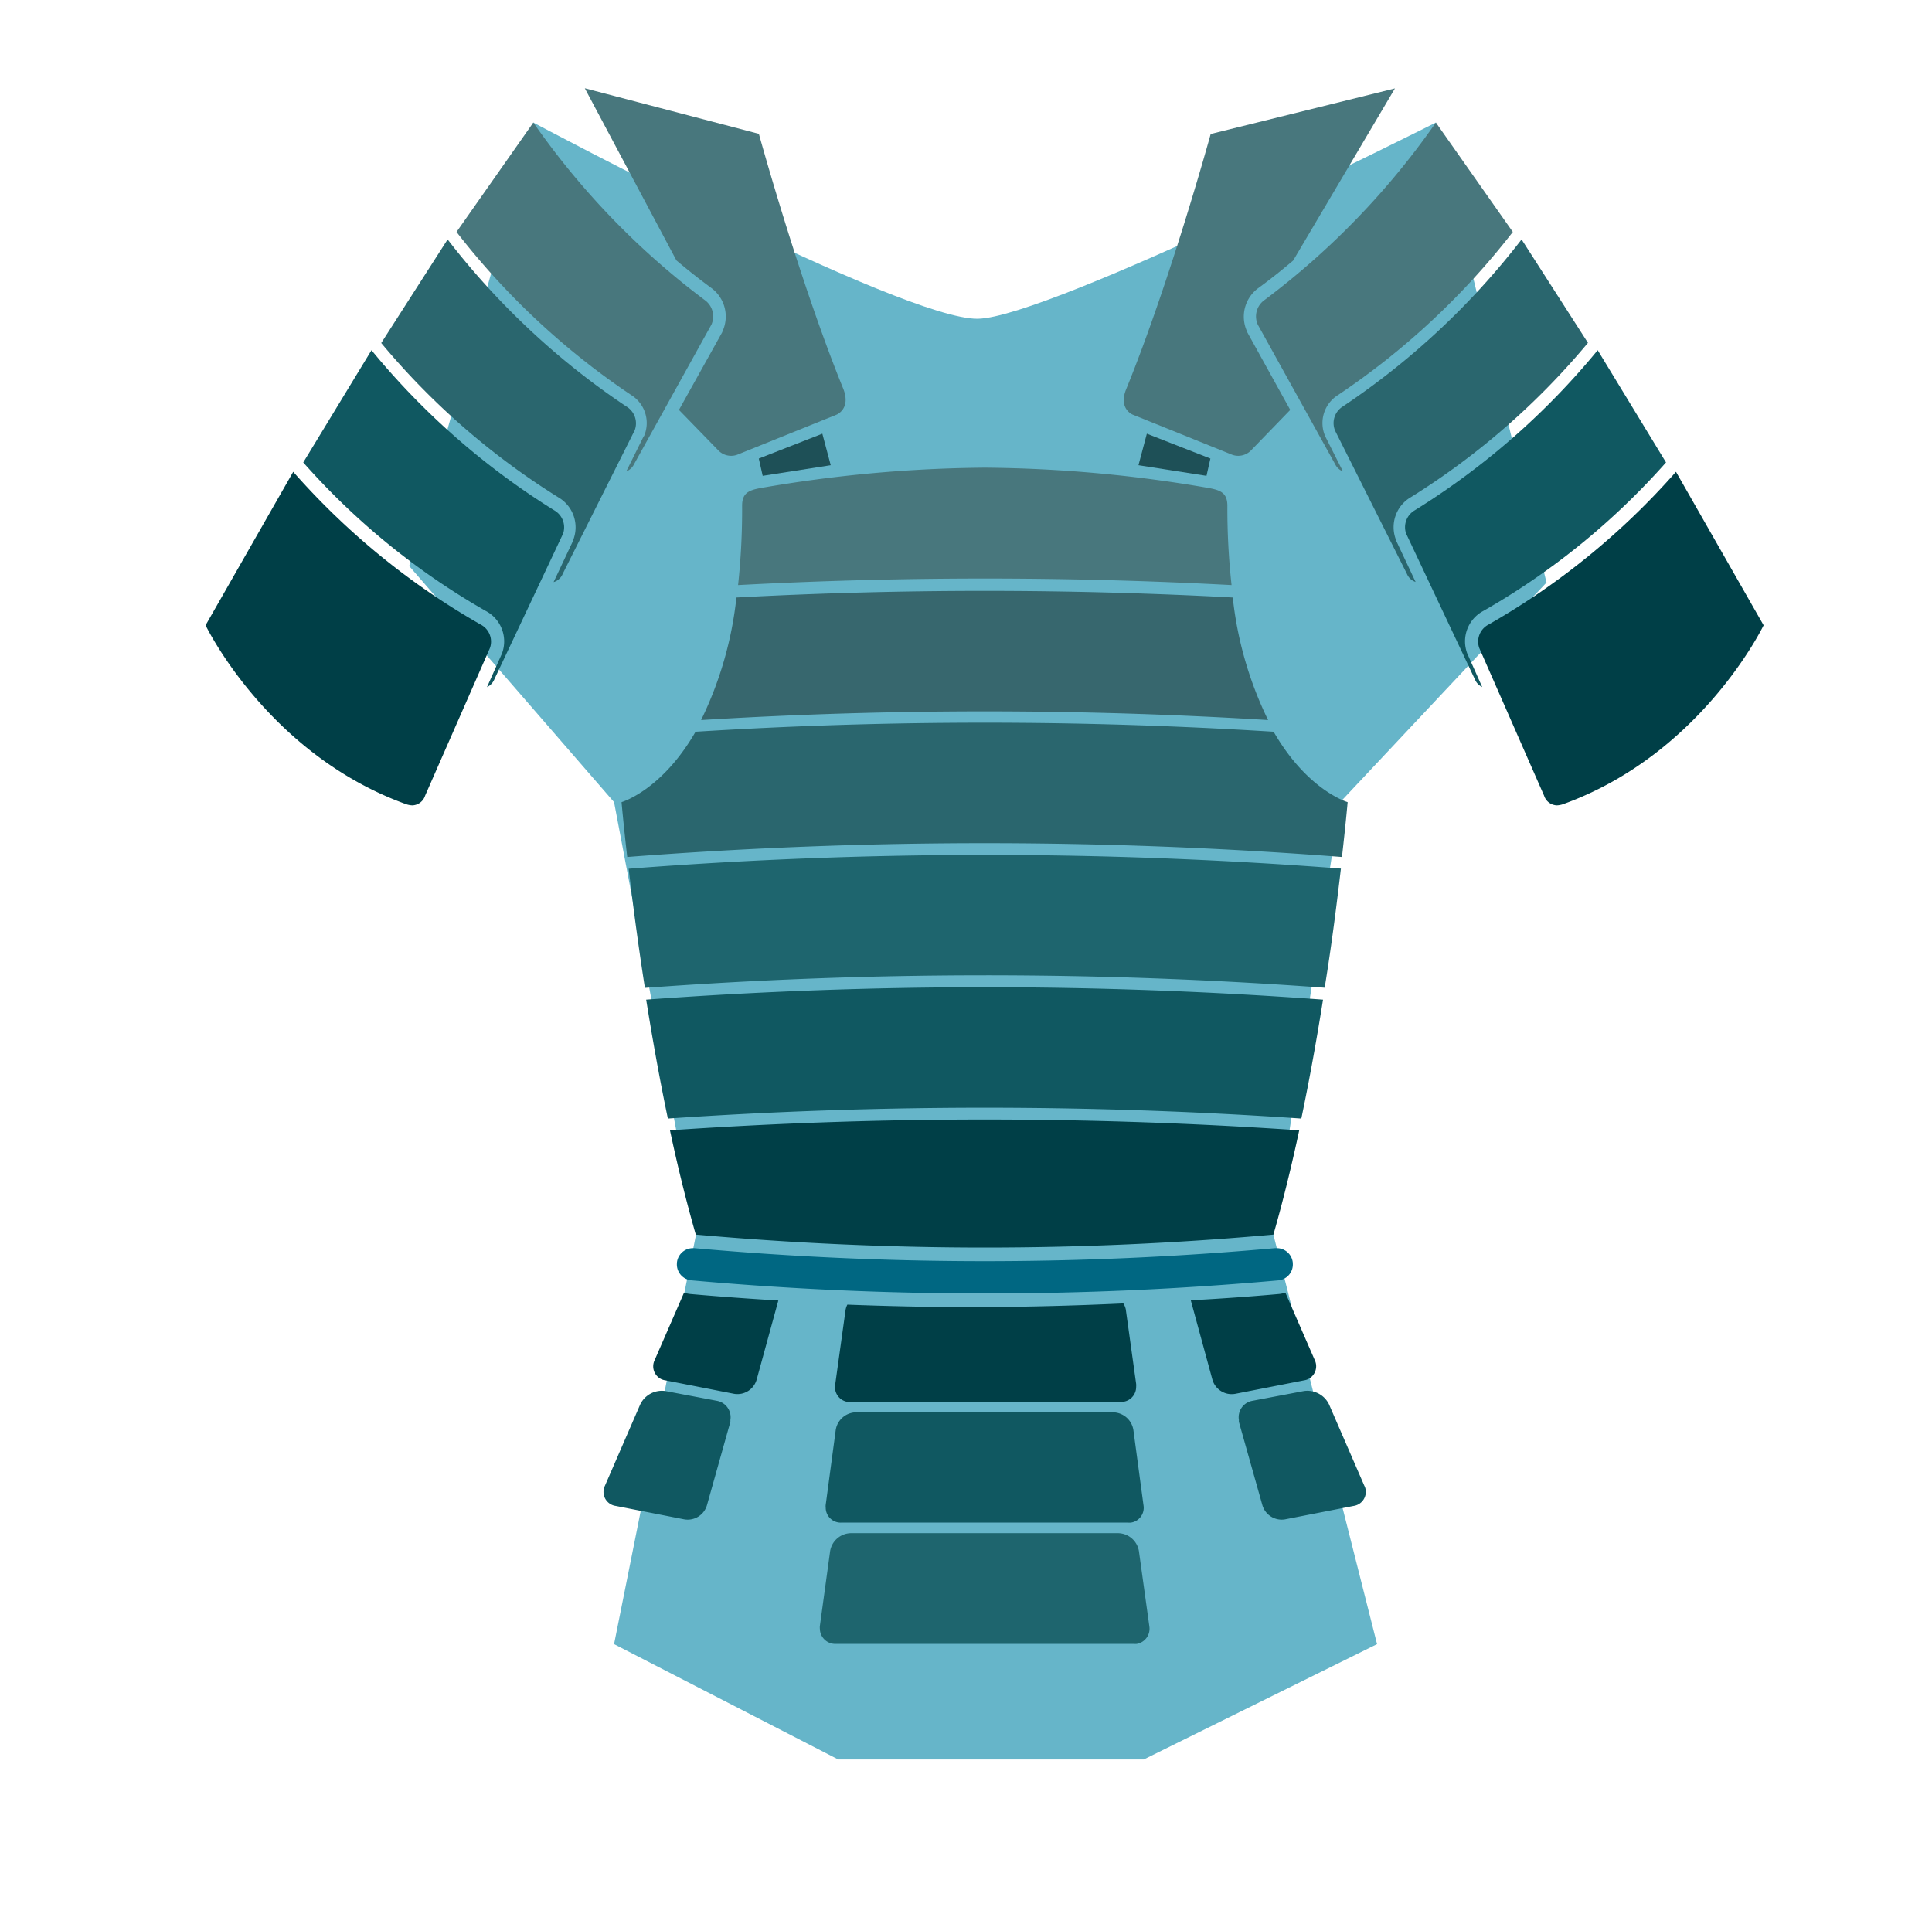 <?xml version="1.0" encoding="UTF-8"?>
<svg xmlns="http://www.w3.org/2000/svg" viewBox="0 0 258.15 256.23">
  <defs>
    <style>.cls-1{fill:#66b5c9;}.cls-2{fill:#48777d;}.cls-3{fill:#1e656e;}.cls-4{fill:#105861;}.cls-5{fill:#2a666e;}.cls-6{fill:#37676e;}.cls-7{fill:#003f47;}.cls-8{fill:#1e5057;}.cls-9{fill:#006782;}</style>
  </defs>
  <title>SLISE Armadura</title>
  <g id="Capa_1" data-name="Capa 1">
    <path class="cls-1" d="M54.68,75.65,82.05,107.2,93,165,82.05,219.72,112,235.13h40.83L184,219.72,170.15,165l8.92-57.79,27.57-29.36L191.86,16.38s-51.61,26.07-61.2,26.22c-10,.17-59.4-26.22-59.4-26.22Z"></path>
    <path class="cls-2" d="M164.56,78.19A93.54,93.54,0,0,1,164,67.6c0-1.73-.92-2.08-2.42-2.37a182.27,182.27,0,0,0-30-2.73,182.27,182.27,0,0,0-30,2.73c-1.5.29-2.43.64-2.42,2.37a93.54,93.54,0,0,1-.54,10.59A621,621,0,0,1,164.56,78.19Z"></path>
    <path class="cls-3" d="M84,116.1c.5,4.25,1.21,9.77,2.17,15.92A617.84,617.84,0,0,1,177,132c1-6.15,1.67-11.67,2.17-15.92A617.45,617.45,0,0,0,84,116.1Z"></path>
    <path class="cls-4" d="M173.88,149.48c1.14-5.44,2.1-10.85,2.9-15.89a617.68,617.68,0,0,0-90.44,0c.8,5,1.76,10.45,2.9,15.89A619.37,619.37,0,0,1,173.88,149.48Z"></path>
    <path class="cls-5" d="M170.18,97.79a618.2,618.2,0,0,0-77.24,0c-4.53,7.87-9.89,9.41-9.89,9.41s.24,2.78.76,7.33a618.83,618.83,0,0,1,95.5,0c.52-4.55.76-7.33.76-7.33S174.71,105.66,170.18,97.79Z"></path>
    <path class="cls-6" d="M98.4,79.85a49.34,49.34,0,0,1-4.72,16.38,617.74,617.74,0,0,1,75.76,0,49.34,49.34,0,0,1-4.72-16.38A621.68,621.68,0,0,0,98.4,79.85Z"></path>
    <path class="cls-5" d="M179.43,54.32A101.06,101.06,0,0,0,203.31,32l8.87,13.82a98.86,98.86,0,0,1-23.64,20.61,4.64,4.64,0,0,0-2,5.74l0,0,0,.06,2.61,5.54A1.9,1.9,0,0,1,188,76.71l-9.61-19.16A2.62,2.62,0,0,1,179.43,54.32Z"></path>
    <path class="cls-2" d="M151.37,55.42l13.09,5.28a2.38,2.38,0,0,0,2.68-.49l5.26-5.43-5.75-10.39,0,0,0-.05a4.73,4.73,0,0,1,1.54-5.88c1.61-1.18,3.14-2.4,4.6-3.64l13.6-23-24.62,6.09s-5.39,19.6-11.25,34C149.35,54.64,151.37,55.42,151.37,55.42Z"></path>
    <path class="cls-7" d="M198.87,83.48a98,98,0,0,0,25.07-20.43l11.71,20.51s-8.24,17.2-26.76,23.9a2.92,2.92,0,0,1-.88.17,1.86,1.86,0,0,1-1.69-1.29l-8.66-19.73A2.56,2.56,0,0,1,198.87,83.48Z"></path>
    <path class="cls-4" d="M189,68.22A99.48,99.48,0,0,0,213.48,46.8l9.13,15a96.38,96.38,0,0,1-24.42,19.85,4.6,4.6,0,0,0-2.14,5.68l0,0,0,0,2,4.49a2,2,0,0,1-1-1.08l-9.17-19.44A2.61,2.61,0,0,1,189,68.22Z"></path>
    <path class="cls-2" d="M177.08,58.32l0,0L179.44,63a2,2,0,0,1-1.06-1L168.06,43.38a2.68,2.68,0,0,1,.91-3.29,103.66,103.66,0,0,0,22.89-23.71L202.14,31A99.82,99.82,0,0,1,178.77,52.8a4.41,4.41,0,0,0-1.71,5.47Z"></path>
    <path class="cls-5" d="M83.69,54.32A101.06,101.06,0,0,1,59.81,32L50.94,45.84A98.86,98.86,0,0,0,74.58,66.45a4.64,4.64,0,0,1,2,5.74l0,0,0,.06-2.61,5.54a1.9,1.9,0,0,0,1.23-1.13l9.61-19.16A2.62,2.62,0,0,0,83.69,54.32Z"></path>
    <path class="cls-2" d="M112.65,51.89c-5.86-14.4-11.25-34-11.25-34L78.14,11.8l12.24,23c1.46,1.24,3,2.46,4.6,3.64a4.73,4.73,0,0,1,1.54,5.88l0,.05,0,0L90.72,54.78,96,60.21a2.38,2.38,0,0,0,2.68.49l13.09-5.28S113.77,54.64,112.65,51.89Z"></path>
    <path class="cls-7" d="M64.25,83.48A98,98,0,0,1,39.18,63.05L27.47,83.56s8.24,17.2,26.76,23.9a2.92,2.92,0,0,0,.88.17,1.86,1.86,0,0,0,1.69-1.29l8.66-19.73A2.56,2.56,0,0,0,64.25,83.48Z"></path>
    <path class="cls-4" d="M74.09,68.22A99.48,99.48,0,0,1,49.64,46.8l-9.12,15A96.16,96.16,0,0,0,64.93,81.66a4.6,4.6,0,0,1,2.14,5.68l0,0,0,0-2,4.49a2,2,0,0,0,1-1.08l9.17-19.44A2.61,2.61,0,0,0,74.09,68.22Z"></path>
    <path class="cls-2" d="M86,58.32l0,0L83.68,63a2,2,0,0,0,1.06-1L95.06,43.38a2.68,2.68,0,0,0-.91-3.29A103.66,103.66,0,0,1,71.26,16.38L61,31A99.82,99.82,0,0,0,84.35,52.8a4.41,4.41,0,0,1,1.71,5.47Z"></path>
    <polygon class="cls-8" points="101.39 61.28 109.88 57.96 111 62.17 101.91 63.59 101.39 61.28"></polygon>
    <polygon class="cls-8" points="161.73 61.28 153.24 57.96 152.12 62.17 161.21 63.59 161.73 61.28"></polygon>
    <path class="cls-9" d="M170.55,166.8h-.19q-19.35,1.74-38.79,1.74T92.78,166.8h-.19a2.15,2.15,0,0,0-2.14,1.93v.06a2.14,2.14,0,0,0,2,2.32h0q19.55,1.75,39.17,1.75t39.17-1.75a2.14,2.14,0,0,0,1.95-2.32h0v-.06A2.15,2.15,0,0,0,170.55,166.8Z"></path>
    <path class="cls-4" d="M152.79,201.15a2,2,0,0,1-1.68,2.33,2.56,2.56,0,0,1-.39,0h-38.3a2,2,0,0,1-2.09-2,1.62,1.62,0,0,1,0-.38l1.34-10a2.79,2.79,0,0,1,2.69-2.36h34.38a2.8,2.8,0,0,1,2.7,2.36Z"></path>
    <path class="cls-3" d="M153.57,217.32a2.06,2.06,0,0,1-1.69,2.37,2.83,2.83,0,0,1-.41,0h-39.8a2.06,2.06,0,0,1-2.12-2,1.76,1.76,0,0,1,0-.4l1.37-10a2.87,2.87,0,0,1,2.76-2.4h35.74a2.87,2.87,0,0,1,2.76,2.4Z"></path>
    <path class="cls-7" d="M150.1,174.19c-6.86.32-13.74.49-20.57.49-5.42,0-10.86-.12-16.31-.33a2.66,2.66,0,0,0-.23.67l-1.39,10a2,2,0,0,0,1.66,2.33,1.33,1.33,0,0,0,.4,0h36.06a2,2,0,0,0,2.09-2,2.69,2.69,0,0,0,0-.4l-1.39-10A2.49,2.49,0,0,0,150.1,174.19Z"></path>
    <path class="cls-7" d="M131.57,166.72c12.83,0,25.81-.58,38.58-1.73,1.29-4.5,2.44-9.22,3.45-13.94a614.39,614.39,0,0,0-84.08,0c1,4.72,2.16,9.44,3.45,13.94C105.75,166.13,118.74,166.72,131.57,166.72Z"></path>
    <path class="cls-4" d="M94.46,201.16a2.68,2.68,0,0,1-3,1.89l-9.19-1.8a1.89,1.89,0,0,1-1.61-2.14,2,2,0,0,1,.18-.58l4.7-10.83a3.21,3.21,0,0,1,3.38-1.8l6.85,1.3a2.23,2.23,0,0,1,1.82,2.58,2,2,0,0,1,0,.24Z"></path>
    <path class="cls-7" d="M92.22,172.93a3.88,3.88,0,0,1-.82-.18l-3.92,9a1.9,1.9,0,0,0,.84,2.54,2,2,0,0,0,.59.18l9.19,1.8a2.67,2.67,0,0,0,3-1.89L104,173.8C100.08,173.56,96.14,173.28,92.22,172.93Z"></path>
    <path class="cls-4" d="M168.68,201.16a2.69,2.69,0,0,0,3,1.89l9.19-1.8a1.9,1.9,0,0,0,1.61-2.14,1.72,1.72,0,0,0-.19-.58l-4.7-10.83a3.21,3.21,0,0,0-3.38-1.8l-6.85,1.3a2.23,2.23,0,0,0-1.82,2.58,2,2,0,0,0,0,.24Z"></path>
    <path class="cls-7" d="M170.92,172.93a4,4,0,0,0,.83-.18l3.92,9a1.91,1.91,0,0,1-.85,2.54,2,2,0,0,1-.58.18l-9.19,1.8a2.68,2.68,0,0,1-3.05-1.89l-2.89-10.61C163.06,173.56,167,173.28,170.92,172.93Z"></path>
  </g>
</svg>
